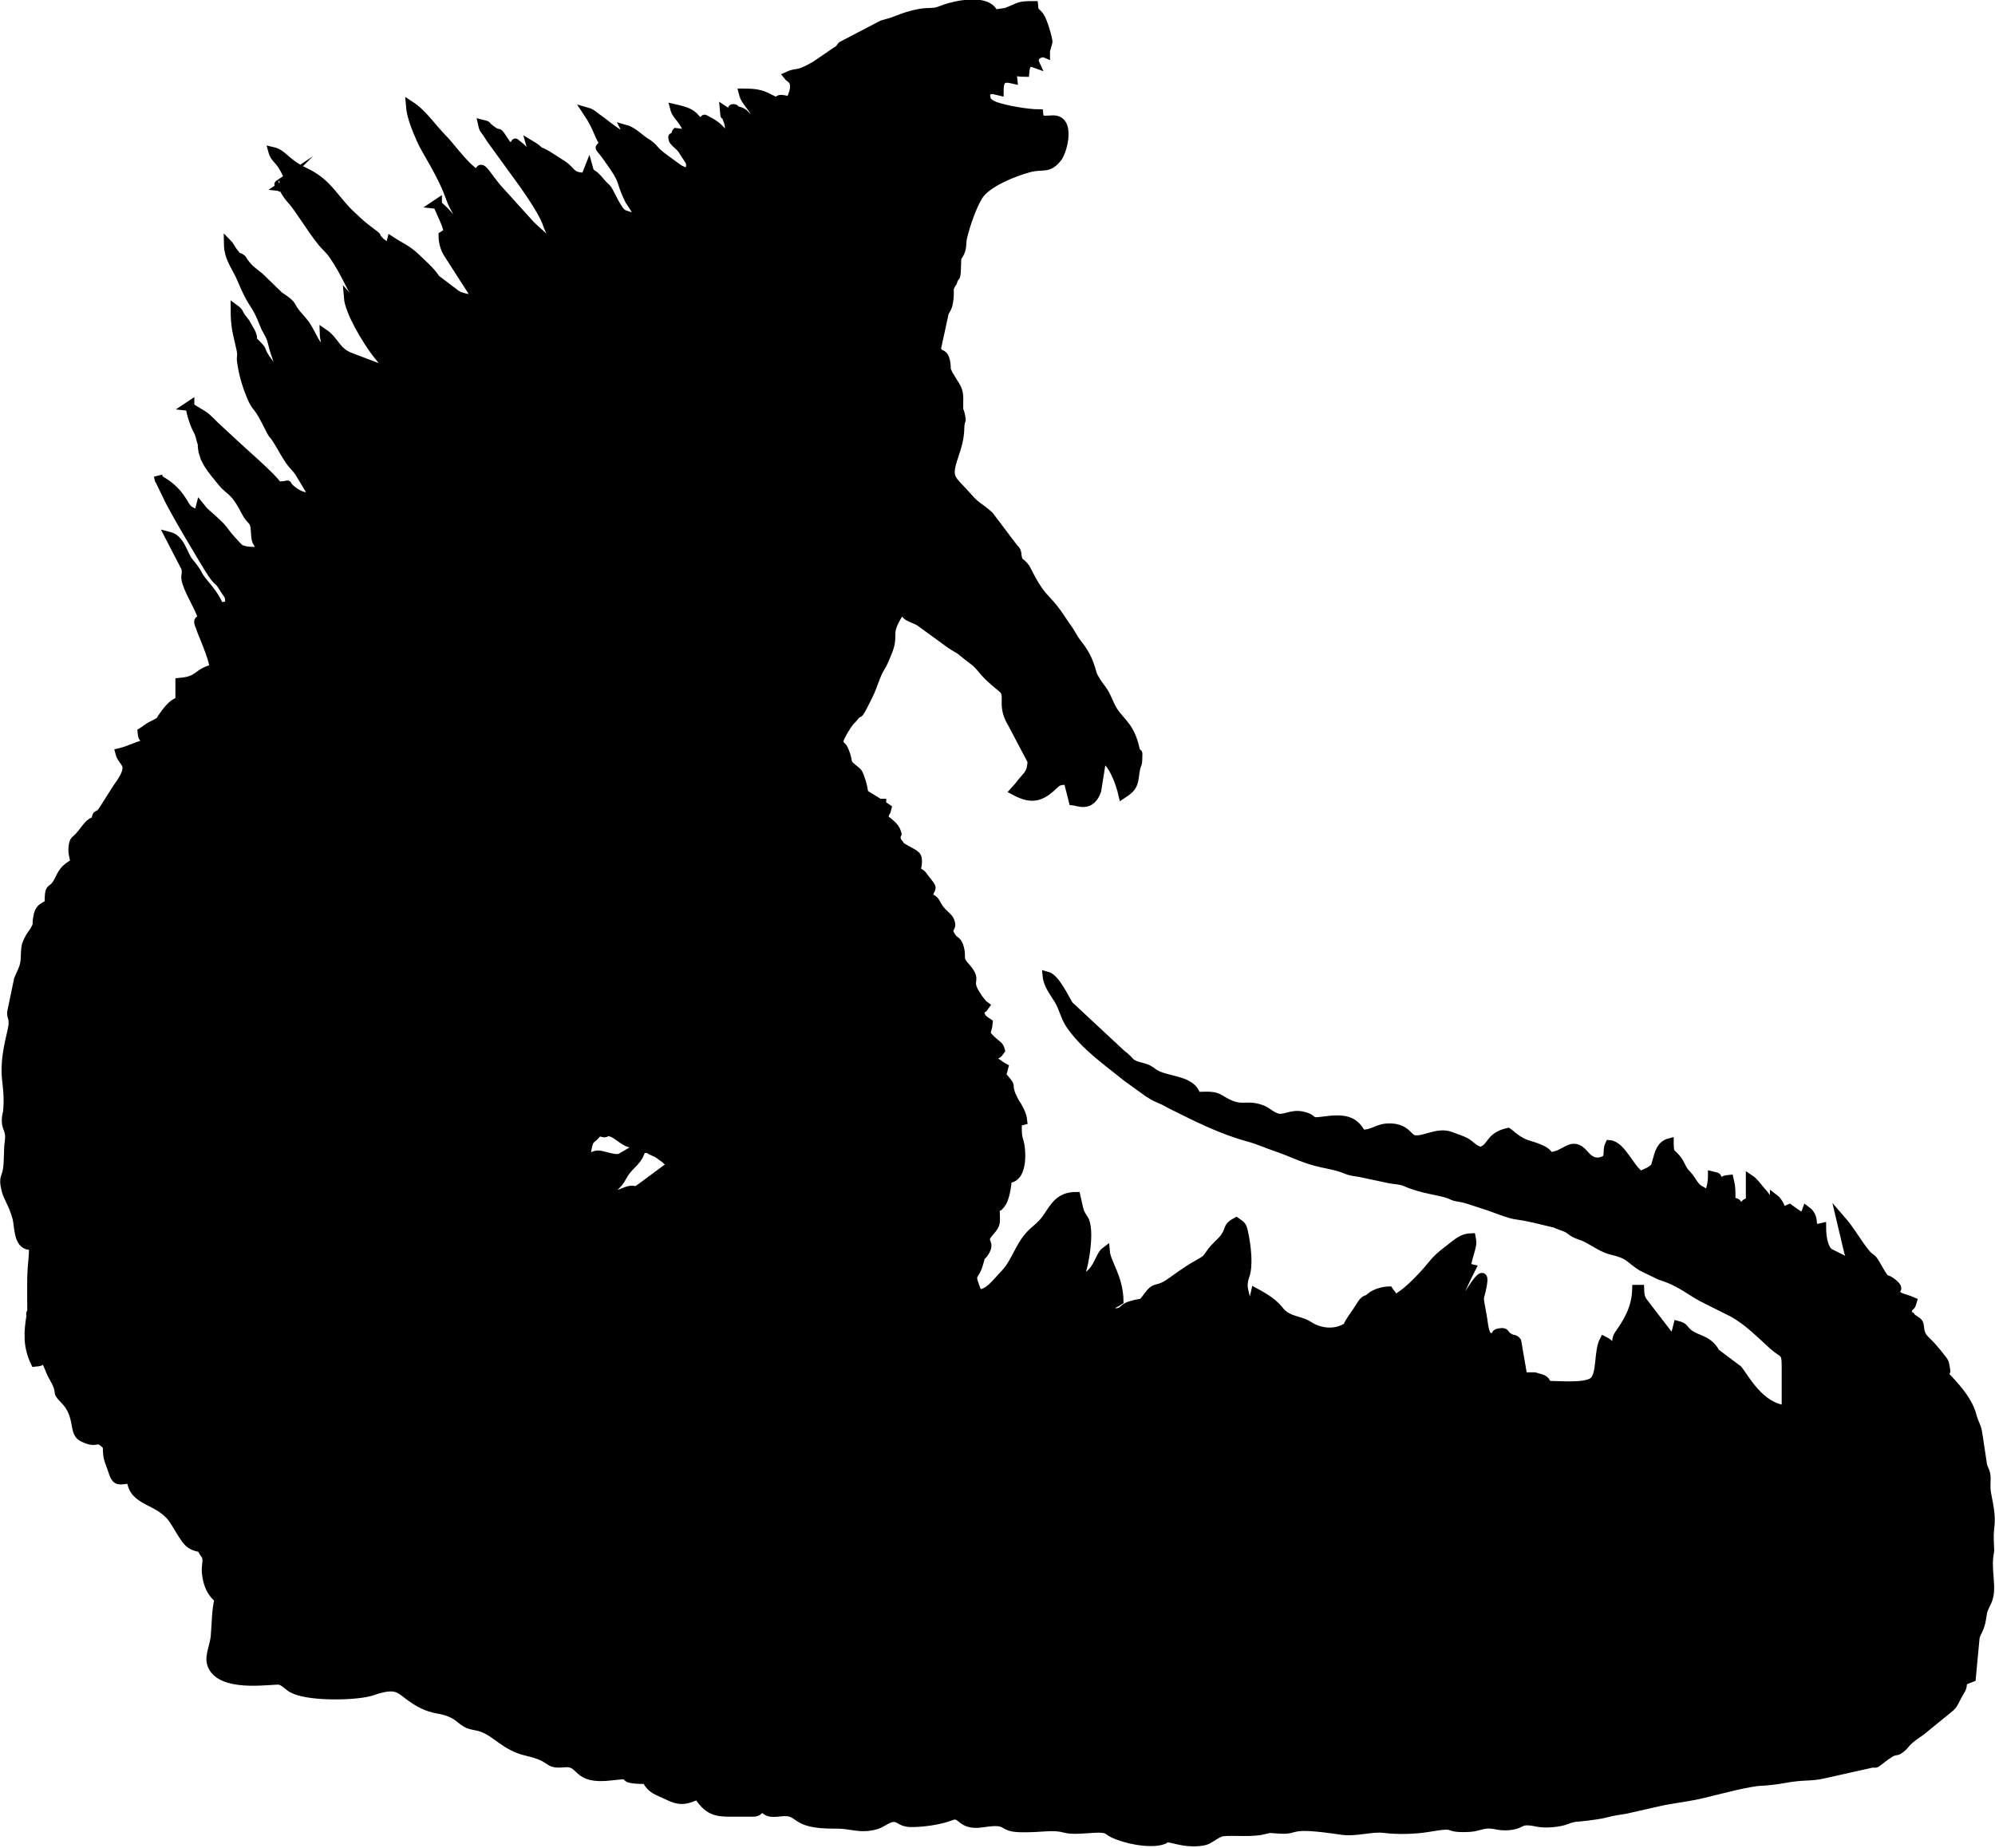 <?xml version="1.0" encoding="UTF-8"?> <!-- Creator: CorelDRAW 2020 (64-Bit) --> <svg xmlns="http://www.w3.org/2000/svg" xmlns:xlink="http://www.w3.org/1999/xlink" xmlns:xodm="http://www.corel.com/coreldraw/odm/2003" xml:space="preserve" width="46.872mm" height="43.418mm" style="shape-rendering:geometricPrecision; text-rendering:geometricPrecision; image-rendering:optimizeQuality; fill-rule:evenodd; clip-rule:evenodd" viewBox="0 0 88.48 81.96"> <defs> <style type="text/css"> <![CDATA[ .str0 {stroke:black;stroke-width:0.38;stroke-miterlimit:22.926} .fil0 {fill:black} ]]> </style> </defs> <g id="Слой_x0020_1">  <path class="fil0 str0" d="M87.06 74.57l0.38 -0.15 0.04 -0.43 0 0 0.13 -1.38c0.09,-0.27 0.22,-0.4 0.28,-0.79 0.07,-0.49 0.09,-0.43 0.26,-0.81 0.23,-0.52 -0.01,-1.2 0.06,-1.93 0.02,-0.23 0.06,-0.23 0.04,-0.44 -0.06,-0.94 0.07,-0.89 0.02,-1.46 -0.02,-0.28 -0.1,-0.63 -0.15,-0.92 -0.07,-0.4 0.01,-0.62 -0.04,-0.87 -0.04,-0.21 -0.08,-0.17 -0.14,-0.4l-0.21 -1.39c-0.04,-0.33 -0.17,-0.46 -0.26,-0.81 -0.15,-0.6 -0.63,-1.16 -1.05,-1.61 -0.22,-0.24 -0.15,-0.08 -0.21,-0.41 0.12,0.02 0.12,0.2 0.06,-0.21 -0.02,-0.14 -0.07,-0.2 -0.16,-0.31 -0.14,-0.18 -0.26,-0.33 -0.41,-0.5 -0.21,-0.25 -0.49,-0.4 -0.54,-0.75 -0.05,-0.35 -0.01,-0.31 -0.28,-0.49 -0.3,-0.2 0.04,-0.07 -0.28,-0.18 0.01,-0.55 0.12,-0.19 0.23,-0.61 -0.15,-0.07 -0.52,-0.16 -0.62,-0.23 -0.47,-0.34 0.19,-0.19 -0.21,-0.54 -0.53,-0.45 -0.21,0.16 -0.83,-0.92 -0.16,-0.28 -0.21,-0.2 -0.41,-0.43 -0.41,-0.5 -0.65,-0.99 -1.13,-1.54l0.35 1.48c0.08,0.2 0.1,0.25 0.11,0.5l-0.96 -0.48c-0.25,-0.19 -0.33,-0.71 -0.33,-1.12 -0.71,0.17 -0.14,-0.36 -0.69,-0.76 -0.11,0.27 0,0.59 0,1.14 -0.47,-0.04 -0.3,-0.53 -0.3,-0.91 -0.09,-0.06 -0.15,-0.09 -0.23,-0.15l-0.22 -0.16c-0.31,0.13 -0.01,0.11 -0.3,0.23 -0.06,-0.27 -0.18,-0.54 -0.38,-0.69 -0.01,0.46 0.05,0.22 -0.15,0.3 -0.12,-0.22 -0.22,-0.4 -0.4,-0.59 -0.18,-0.2 -0.33,-0.43 -0.51,-0.55l0 0.99c-0.4,0.11 -0.08,0.19 -0.53,0.23 -0.08,-0.21 0,-0.16 -0.31,-0.23 0,-0.46 0.01,-0.62 -0.08,-0.99 -0.43,0.04 -0.1,0.12 -0.53,0.15 -0.02,-0.3 0.05,-0.23 -0.23,-0.3 0,0.3 -0.06,0.57 -0.15,0.76 -0.29,-0.02 -0.13,0 -0.35,-0.11 -0.3,-0.14 -0.37,-0.43 -0.61,-0.69l-0.11 -0.12c-0.15,-0.19 -0.2,-0.42 -0.38,-0.62 -0.23,-0.27 -0.3,-0.17 -0.3,-0.69 -0.38,0.1 -0.47,0.47 -0.56,0.81 -0.07,0.26 -0.07,0.29 -0.26,0.42 -0.07,0.05 -0.38,0.19 -0.47,0.22 -0.47,-0.31 -0.83,-1.33 -1.37,-1.37 -0.16,0.33 0.08,0.62 -0.33,0.74 -0.4,0.12 -0.62,-0.12 -0.79,-0.31 -0.56,-0.66 -0.83,0.1 -1.55,0.1 -0.06,-0.15 -0.21,-0.25 -0.37,-0.32 -0.56,-0.25 -0.66,-0.13 -1.25,-0.58 -0.1,-0.08 -0.09,-0.09 -0.21,-0.17 -0.87,0.2 -0.69,0.7 -1.22,0.84 -0.3,-0.08 -0.39,-0.24 -0.61,-0.38 -0.2,-0.12 -0.46,-0.19 -0.71,-0.29 -0.59,-0.23 -1.23,0.26 -1.66,0.14 -0.22,-0.06 -0.33,-0.49 -1,-0.51 -0.6,-0.02 -0.72,0.28 -1.29,0.28 -0.34,-0.65 -0.79,-0.71 -1.74,-0.58 -0.65,0.09 -0.29,-0.1 -0.89,-0.23 -0.44,-0.1 -0.73,0.13 -1.03,0.1 -0.26,-0.02 -0.52,-0.29 -0.75,-0.38 -0.79,-0.3 -0.88,0.16 -1.84,-0.45 -0.31,-0.2 -0.61,-0.14 -1.08,-0.14 -0.18,-0.79 -1.38,-0.64 -1.92,-1.05 -0.17,-0.13 -0.27,-0.18 -0.46,-0.23 -0.68,-0.17 -0.44,-0.22 -0.94,-0.59l-2.33 -2.17c-0.2,-0.33 -0.6,-1.2 -0.98,-1.3 0.04,0.42 0.33,0.76 0.52,1.08 0.2,0.33 0.28,0.75 0.51,1.09 0.66,0.96 1.63,1.62 2.53,2.35l0.93 0.67c0.16,0.1 0.28,0.18 0.5,0.27 0.31,0.13 0.3,0.15 0.56,0.28 1.12,0.56 2.21,1.11 3.43,1.44 0.37,0.1 0.78,0.28 1.18,0.42 0.61,0.2 1.16,0.49 1.78,0.65 0.36,0.1 0.91,0.17 1.28,0.33 0.29,0.12 0.34,0.1 0.68,0.16l1.32 0.28c0.21,0.04 0.49,0.04 0.7,0.14 0.72,0.32 1.51,0.38 1.91,0.53 0.32,0.13 0.15,0.09 0.59,0.17 0.1,0.02 0.15,0.03 0.3,0.08l0.92 0.3c1.42,0.53 0.85,0.27 1.99,0.53l0.92 0.22c0.12,0.06 0.22,0.09 0.33,0.13 0.33,0.12 0.24,0.13 0.49,0.28 0.19,0.11 0.41,0.15 0.59,0.25 0.31,0.16 0.7,0.44 1.07,0.53 0.85,0.21 0.7,0.3 1.34,0.72l0.82 0.4c1.02,0.32 1.34,0.73 2.11,1.09l1.12 0.56c0.69,0.38 1.23,0.95 1.81,1.47 0.43,0.38 0.55,0.21 0.55,0.89l-0 0 -0 0.48c-0,0.18 -0,0.36 -0,0.54l0 0.19 0 0.03 0 0.03 0 0.03 0 0.63c-1.16,-0.09 -1.84,-1.43 -2.12,-1.77l-1 -0.75c-0.18,-0.33 -0.38,-0.47 -0.75,-0.62 -0.78,-0.31 -0.47,-0.48 -0.93,-0.6 -0.06,0.26 -0.15,0.45 -0.15,0.76l-1.29 -1.68c-0.17,-0.22 -0.23,-0.3 -0.24,-0.68l-0.15 0c-0.02,0.74 -0.3,1.3 -0.67,1.84 -0.14,0.2 -0.29,0.37 -0.17,0.67l-0.3 0c-0.12,-0.13 -0.14,-0.14 -0.31,-0.23 -0.25,0.48 -0.11,1.44 -0.43,1.78 -0.31,0.32 -1.48,0.2 -2.08,0.2 -0.08,-0.31 -0.26,-0.28 -0.56,-0.38l-0.51 0 -0.27 -1.56c-0.12,-0.15 -0.12,-0.06 -0.3,-0.15 -0.3,-0.15 -0.17,-0.28 -0.41,-0.25 -0.32,0.03 -0.19,0.11 -0.24,0.26 -0.34,-0.08 -0.37,-0.03 -0.47,-0.34 -0.05,-0.17 -0.07,-0.43 -0.11,-0.65 -0.2,-1.08 -0.13,-0.59 0.01,-1.4 0.18,-1.07 -0.86,0.87 -0.97,0.96 -0.27,0.24 -0.08,0.14 -0.29,0.08 0.01,-0.22 0.62,-1.48 0.76,-1.75 -0.2,-0.05 -0.29,0.08 -0.09,-0.62 0.1,-0.36 0.15,-0.45 0.09,-0.75 -0.39,0.01 -0.59,0.2 -1,0.52 -0.39,0.3 -0.51,0.4 -0.82,0.78 -0.29,0.36 -1.24,1.4 -1.69,1.44 -0.03,-0.33 0.01,-0.14 -0.15,-0.38 -0.31,0.01 -0.73,0.14 -0.91,0.37 -0.23,0.02 -0.29,0.22 -0.49,0.51 -0.16,0.24 -0.34,0.46 -0.45,0.72 -0.5,0.33 -1.19,0.29 -1.73,-0.07 -0.31,-0.2 -0.71,-0.19 -1.07,-0.45 -0.31,-0.23 -0.22,-0.44 -1.28,-1.01 -0.09,0.4 -0.07,0.44 -0.38,0.61 0,-0.59 -0.26,-0.7 -0.08,-1.3 0.19,-0.44 0.09,-1.34 -0.04,-1.94 -0.07,-0.34 -0.11,-0.34 -0.34,-0.5 -0.42,0.22 -0.26,0.3 -0.49,0.65 -0.14,0.22 -0.4,0.41 -0.58,0.64 -0.29,0.38 -0.18,0.34 -0.63,0.59 -0.59,0.32 -1.14,0.78 -1.43,0.94 -0.41,0.23 -0.47,0.04 -0.77,0.45 -0.37,0.49 -0.17,0.25 -0.78,0.44 -0.48,0.15 -0.19,0.33 -0.89,0.33 0.01,-0.44 0.07,-0.32 0.38,-0.53 -0.02,-1.06 -0.57,-1.68 -0.61,-2.21 -0.3,0.22 -0.35,1.03 -1.07,1.22l0 -0.3c0.14,-0.31 0.41,-1.89 0.12,-2.33 -0.24,-0.37 -0.19,-0.34 -0.35,-1.02 -0.72,0 -0.95,0.43 -1.25,0.88 -0.38,0.58 -0.68,0.59 -1.05,1.16 -0.3,0.45 -0.49,1 -0.84,1.37 -0.54,0.57 -0.7,0.86 -1.21,0.93 -0.43,-1.08 -0.17,-0.59 0.05,-1.4 0.12,-0.46 0.06,-0.17 0.24,-0.45 0.33,-0.51 -0.22,-0.41 0.23,-0.91 0.34,-0.38 0.25,-0.4 0.25,-1.06 0.18,-0.06 0.14,-0.04 0.26,-0.19 0.18,-0.24 0.25,-0.77 0.28,-1.1 0.79,-0.02 0.58,-1.49 0.53,-1.62 -0.06,-0.21 -0.08,-0.22 -0.09,-0.51 -0,-0.4 -0.04,-0.38 0.24,-0.45 -0.03,-0.31 -0.21,-0.6 -0.37,-0.85l-0.15 -0.31c-0.17,-0.49 0.03,-0.31 -0.22,-0.62 -0.26,-0.33 -0.22,-0.09 -0.1,-0.58 -0.24,-0.13 -0.31,-0.25 -0.53,-0.3l0 -0.23c0.28,-0.06 0.24,-0.04 0.38,-0.23 -0.06,-0.24 -0.12,-0.19 -0.43,-0.49 -0.35,-0.34 -0.15,-0.26 -0.11,-0.73 -0.25,-0.17 -0.37,-0.22 -0.38,-0.61 0.22,-0.05 0.11,0.01 0.23,-0.15 -0.14,-0.1 -0.3,-0.33 -0.41,-0.51 -0.45,-0.71 0.16,-0.54 -0.49,-1.26 -0.29,-0.32 -0.12,-0.36 -0.22,-0.77 -0.11,-0.41 -0.2,-0.26 -0.38,-0.54 -0.27,-0.43 0.14,-0.3 -0.08,-0.74 -0.05,-0.1 -0.33,-0.32 -0.44,-0.48 -0.2,-0.27 -0.16,-0.42 -0.49,-0.5 0.04,-0.47 0.27,-0.31 -0.01,-0.66 -0.32,-0.4 -0.26,-0.41 -0.52,-0.48 0.01,-0.24 0.05,-0.29 0.05,-0.4 0.01,-0.33 -0.03,-0.33 -0.56,-0.62 -0.19,-0.11 -0.07,-0.05 -0.18,-0.09 -0.12,-0.24 -0.16,-0.16 -0.2,-0.36 -0.09,-0.47 0.14,0.03 -0.02,-0.37 -0.07,-0.17 -0.38,-0.43 -0.54,-0.52 0.07,-0.4 0.07,-0.13 0.15,-0.46 -0.09,-0.06 -0.18,-0.12 -0.25,-0.17 0.01,-0.02 0.02,-0.04 0.02,-0.06 -0.04,0 -0.08,0 -0.12,0 -0.98,-0.62 -0.52,-0.19 -0.84,-1.1 -0.08,-0.22 -0.08,-0.24 -0.24,-0.37 -0.48,-0.37 -0.23,-0.29 -0.46,-0.84 -0.13,-0.32 -0.16,-0.1 -0.25,-0.44 0.06,-0.24 0.44,-0.86 0.61,-0.99 0.4,-0.53 0.09,0.21 0.71,-1.05 0.21,-0.42 0.29,-0.83 0.53,-1.23 0.14,-0.23 0.16,-0.31 0.27,-0.57 0.39,-0.88 -0.03,-0.82 0.43,-1.63 0.01,-0.01 0.02,-0.04 0.03,-0.05 0.11,-0.18 -0.01,-0.14 0.23,-0.21 0.31,0.18 0.02,0.11 0.53,0.33 0.12,0.05 0.15,0.05 0.3,0.16l1.32 0.96c0.17,0.12 0.35,0.19 0.51,0.33 0.62,0.51 0.54,0.36 0.96,0.87 0.33,0.39 0.86,0.75 0.91,0.85 0.19,0.35 -0.13,0.7 0.35,1.48l0.79 1.5c0.07,0.15 0.09,0.12 0.05,0.37 -0.05,0.37 -0.26,0.48 -0.54,0.85 -0.01,0.01 -0.02,0.03 -0.03,0.04l-0.18 0.2c0.69,0.37 1.11,0.35 1.7,-0.21 0.22,-0.21 0.26,-0.25 0.67,-0.25l0.23 0.91c0.22,0.02 0.78,0.33 1.06,-0.46l0.23 -1.44c0.45,0.12 0.8,1.12 0.91,1.6 0.3,-0.2 0.48,-0.32 0.53,-0.76 0.08,-0.69 0.14,-0.45 0.15,-0.77 0.02,-0.5 0,-0.19 -0.07,-0.22 -0.19,-1.23 -0.68,-1.41 -1.02,-1.95 -0.21,-0.33 -0.26,-0.62 -0.5,-0.95 -0.12,-0.17 -0.16,-0.2 -0.28,-0.4 -0.17,-0.29 -0.11,-0.2 -0.22,-0.54 -0.25,-0.8 -0.6,-1.04 -0.77,-1.36l-0.2 -0.33c-0.33,-0.44 -0.47,-0.78 -1.05,-1.39 -0.46,-0.47 -0.79,-1.24 -0.86,-1.35 -0.27,-0.38 -0.32,-0.16 -0.39,-0.61 -0,-0.01 -0,-0.04 -0,-0.05 -0.04,-0.19 -0.1,-0.17 -0.21,-0.33l-1.02 -1.35c-0.42,-0.39 -0.55,-0.36 -0.94,-0.81 -0.74,-0.85 -0.99,-0.77 -0.61,-1.87 0.13,-0.39 0.25,-0.78 0.25,-1.27 0.03,-0.38 0.1,-0.15 0.03,-0.5 -0.08,-0.36 -0.08,-0.05 -0.08,-0.46 0.01,-0.46 0.02,-0.61 -0.23,-0.98l-0.23 -0.38c-0.15,-0.32 -0.06,-0.15 -0.11,-0.5 -0.1,-0.64 -0.39,-0.15 -0.45,-0.85l0.08 -0 0.3 -1.38c0.08,-0.17 0.17,-0.21 0.21,-0.62 0.05,-0.46 -0.07,-0.39 0.16,-0.74 0.1,-0.37 0.15,-0.03 0.17,-0.61 0.02,-0.7 -0,-0.37 0.15,-0.69 0.13,-0.28 0.05,-0.38 0.13,-0.71 0.13,-0.54 0.42,-1.38 0.7,-1.82 0.38,-0.58 1.56,-1.04 2.21,-1.22 0.65,-0.18 0.85,0.09 1.29,-0.46 0.23,-0.29 0.63,-1.75 -0.25,-1.69 -0.62,0.04 -0.55,-0.02 -0.58,-0.27 -0.51,0 -1.47,-0.17 -1.9,-0.32 -0.02,-0.01 -0.04,-0.01 -0.06,-0.02l-0.19 -0.09c-0.22,-0.08 0.1,-0.04 -0.14,-0.03 -0.04,-0.24 -0.07,-0.27 -0.08,-0.53 0.4,-0.09 0.21,-0.09 0.61,0 0,-0.56 0.18,-0.63 0.61,-0.53l-0.04 -0.38c0.26,0.05 0.27,0.08 0.57,0.08 0.05,-0.66 0.4,-0.4 0.46,-0.38 -0.17,-0.36 0.25,-0.55 0.46,-0.46 0,-0.17 -0,-0.13 0.04,-0.27l0.07 -0.25c0,-0.13 -0.22,-0.92 -0.37,-1.13 -0.19,-0.27 -0.24,-0.12 -0.27,-0.49 -0.73,0 -0.57,0.05 -1.23,0.3l-0.53 0.08c-0.27,-0.74 -1.77,-0.4 -2.32,-0.18 -0.25,0.1 -0.33,0.1 -0.66,0.11 -0.42,0.01 -1,0.2 -1.34,0.34 -0.25,0.1 -0.39,0.13 -0.64,0.2l-1.8 0.94c-0.08,0.08 0.02,0.01 -0.1,0.13 -0.08,0.08 -0,0.02 -0.13,0.1l-0.95 0.65c-0.85,0.49 -0.77,0.25 -1.22,0.46 0.08,0.11 0.53,0.18 0.15,1.02 -0.01,0.02 -0.03,0.05 -0.03,0.06 -0.01,0.02 -0.02,0.04 -0.04,0.06 -0.13,-0.06 -0.05,-0.07 -0.27,-0.1 -0.43,-0.07 0.02,0.28 -0.64,-0.06 -0.34,-0.18 -0.56,-0.23 -1.15,-0.23 0.12,0.51 0.6,0.67 0.61,1.3 -0.54,-0.05 -0.33,-0.48 -0.99,-0.53 -0.31,-0.1 0.24,-0.14 -0.07,0.05 -0.16,0.1 0.16,0.01 -0.1,0.06 -0.19,0.03 -0.07,0.03 -0.28,-0.11 0.04,0.44 -0.01,0.04 0.11,0.34 0.23,0.57 -0.04,0.29 0.32,0.75 0.13,0.17 0.12,0.13 0.18,0.36 -0.52,-0.04 -0.59,-0.6 -1.27,-0.95 -0.5,-0.26 0.05,-0.02 -0.48,0.03 -0.28,-0.42 -0.51,-0.48 -1.07,-0.61 0.1,0.39 0.45,0.47 0.61,1.14 -0.34,-0.01 -0.24,-0.05 -0.53,-0.08 -0.01,0.01 -0.01,0.02 -0.01,0.04 -0,0.02 -0.01,0.03 -0.01,0.04 -0.19,0.37 -0.14,-0.03 -0.13,0.22 0,0.09 0.25,0.28 0.33,0.37 0.13,0.15 0.06,0.07 0.16,0.22 0.06,0.1 0.1,0.15 0.15,0.23 0.19,0.29 0.13,0.2 0.13,0.64 -0.4,-0.01 -0.52,-0.16 -0.79,-0.35 -0.91,-0.64 -0.7,-0.6 -0.99,-0.84 -0.11,-0.09 -0.25,-0.16 -0.36,-0.25 -0.22,-0.17 -0.46,-0.39 -0.75,-0.47 0.08,0.16 0.11,0.18 0.15,0.38 -0.37,-0.03 -0.94,-0.56 -1.36,-0.85 -0.2,-0.14 -0.26,-0.23 -0.47,-0.29 0.53,0.79 0.53,1.2 0.76,1.37 -0.17,0.43 0.23,-0.32 -0.07,0.08 -0.18,0.24 -0.2,0 0.22,0.6 0.84,1.17 0.47,0.86 0.93,1.82 0.09,0.19 0.35,0.48 0.35,0.64 0,0.37 0.05,0.15 -0.14,0.19 -0.49,-0.25 -0.47,0.06 -1.01,-1.02 -0.21,-0.42 -0.18,-0.24 -0.47,-0.6 -0.36,-0.45 -0.41,-0.24 -0.5,-0.57l-0.15 0.38c-0.69,0 -0.57,-0.27 -1.04,-0.56 -0.26,-0.16 -0.75,-0.51 -0.99,-0.58 -0.14,-0.14 -0.26,-0.21 -0.41,-0.3 0.12,0.43 0.59,0.72 0.69,1.07 -0.64,-0.01 -0.64,-0.59 -1.2,-1.02 -0.38,-0.29 0.15,0.01 -0.48,0.03 -0.66,-0.99 -0.19,-0.3 -0.81,-0.79 -0.2,-0.15 -0.04,-0.13 -0.33,-0.2 0.05,0.23 0.05,0.19 0.17,0.36 0.1,0.14 0.12,0.18 0.21,0.32l0.9 1.24c0.44,0.6 1.39,1.88 1.6,2.54 0.04,0.12 0.26,0.61 0.32,0.71 -0.1,0.09 0.14,0.1 -0.3,0.1 -0.06,-0.22 -0.4,-0.43 -0.78,-0.82l-1.23 -1.36c-0.05,-0.05 -0.07,-0.08 -0.11,-0.12 -0.57,-0.61 -0.87,-1.35 -0.93,-0.75 -0.4,-0.03 -1.28,-1.25 -1.54,-1.51 -0.58,-0.58 -0.9,-1.14 -1.51,-1.54 0.04,0.53 0.29,1.09 0.47,1.51 0.24,0.56 0.92,1.49 1.32,2.64 0.16,0.47 0.56,0.9 0.57,1.41l-0.23 0c-0.11,-0.41 -0.72,-1.01 -0.91,-1.14l0 -0.08 -0.09 0.06 0.09 0.01c0.08,0.28 0.43,0.89 0.46,1.22l-0.23 0.15c-0,0.29 0.09,0.59 0.21,0.78l1.31 2.04c-0.31,-0.01 -0.79,-0.07 -1.01,-0.28l-0.82 -0.62c-0.2,-0.33 -0.6,-0.67 -0.89,-0.95 -0.37,-0.36 -0.68,-0.47 -1.09,-0.74 -0.06,0.23 0,0.17 -0.23,0.23l-0.22 -0.16c-0.01,-0.01 -0.03,-0.03 -0.04,-0.04 -0.41,-0.42 0.19,0.03 -0.63,-0.59 -0.13,-0.1 -0.22,-0.18 -0.33,-0.28l-0.28 -0.26c-0.79,-0.72 -1.03,-1.45 -2.09,-1.95 -0.91,-0.43 -0.95,-0.81 -1.44,-0.92 0.11,0.4 0.32,0.31 0.64,1.04 0.17,0.39 0.64,0.69 0.73,1.02 -0.62,-0.01 -0.25,-0.27 -0.81,-0.38 -0,-0.1 0.16,-0.08 -0.11,-0.08l0 -0.08 -0.09 0.06 0.09 0.01c0.13,0.25 0.21,0.38 0.4,0.59 0.32,0.35 0.81,1.2 1.34,1.86 0.19,0.23 0.31,0.3 0.5,0.57 0.58,0.85 0.74,1.41 0.98,1.69 0.16,0.19 0.13,0.04 0.21,0.33 -0.39,0 -0.34,0.06 -0.53,-0.15 0.05,0.65 0.82,1.92 1.25,2.48 0.19,0.25 0.43,0.49 0.5,0.79l-1.61 -0.61c-0.68,-0.24 -0.71,-0.73 -1.21,-1.07 0.01,0.34 0.08,0.3 0.08,0.69 -0.47,-0.04 -0.47,-0.41 -0.9,-1.08l-0.24 -0.29c-0.58,-0.62 -0.14,-0.46 -0.93,-0.98l-0.77 -0.75c-0.12,-0.11 -0.11,-0.11 -0.25,-0.21l-0.29 -0.24c-0.47,-0.5 -0.17,-0.39 -0.58,-0.56 -0.06,-0.12 -0.09,-0.11 -0.16,-0.22 -0.05,-0.07 -0.04,-0.06 -0.09,-0.14l-0.09 -0.14c-0.01,-0.01 -0.02,-0.03 -0.03,-0.04 0.01,0.64 0.35,1.01 0.56,1.5 0.6,1.44 0.6,0.95 1.06,2.14 0.1,0.25 0.24,0.37 0.33,0.74 0.17,0.71 0.29,0.79 0.49,1.64 -0.49,-0.04 -0.24,-0.23 -0.6,-0.7 -0.49,-0.65 -0.24,-0.52 -0.5,-0.79 -0.54,-0.54 -0.09,-0.09 -0.32,-0.6l-0.25 -0.44c-0.07,-0.1 -0.09,-0.11 -0.17,-0.22 -0.16,-0.22 -0.08,-0.23 -0.3,-0.39 0,0.83 0.09,1.02 0.26,1.8 0.07,0.34 -0.02,0.27 0.03,0.58 0.06,0.43 0.16,0.79 0.29,1.16 0.37,1.01 0.34,0.56 0.78,1.43 0.45,0.9 0.2,0.35 0.57,0.95 0.11,0.18 0.18,0.31 0.28,0.48 0.35,0.58 0.36,0.49 0.62,0.83l0.6 1c-0.2,0.23 -0.64,-0 -0.8,-0.12 -0.61,-0.45 0.05,-0.28 -0.73,-0.26 -0.19,-0.35 -1.64,-1.59 -1.97,-1.91l-0.83 -0.77c-0.57,-0.58 -0.44,-0.39 -1.09,-0.82l0 -0.08 -0.09 0.06 0.09 0.01c0.01,0.24 0.15,0.65 0.23,0.84 0.05,0.13 0.11,0.21 0.17,0.36 0.06,0.17 0.07,0.29 0.13,0.44 0,0.18 0.03,0.35 0.08,0.5l0 0 0.24 -0.06 -0.24 0.06c0.14,0.44 0.46,0.78 0.82,1.23 0.31,0.39 0.53,0.3 1.02,1.27 0.28,0.54 0.41,0.3 0.44,0.93 0.03,0.55 0.08,0.31 0.23,0.76 -0.11,0.13 -0.03,0.07 -0.29,0.08 -0.61,0 -0.7,-0.19 -0.72,-0.21 -0.01,-0.01 -0.02,-0.03 -0.04,-0.04 -0.85,-0.9 -0.26,-0.48 -1.45,-1.52l-0.17 -0.21 -0.08 0.31c-0.21,-0.02 -0.4,-0.12 -0.51,-0.25 -0.15,-0.18 -0.36,-0.8 -1.24,-1.27l-0.04 -0.16 0.04 0.16 0.35 0.72c0.24,0.56 1.69,2.99 1.98,3.43 0.26,0.41 0.29,0.29 0.48,0.59 0.01,0.01 0.02,0.03 0.03,0.05 0.25,0.42 0.29,0.3 0.29,0.78 -0.18,0.04 -0.23,0.07 -0.46,0.08 -0.07,-0.32 -0.47,-0.81 -0.69,-1.07 -0.35,-0.42 -0.14,-0.31 -0.63,-0.9 -0.12,-0.14 -0.16,-0.26 -0.25,-0.44 -0.16,-0.33 -0.3,-0.63 -0.65,-0.72l0.73 1.41c0.11,0.5 -0.26,0.18 0.47,1.59 0.62,1.21 -0.13,0.35 0.18,1.05 0.06,0.24 0.57,1.29 0.61,1.82 -0.8,0.19 -0.59,0.53 -1.52,0.61l0 0.84c-0.35,0.09 -0.58,0.45 -0.79,0.74 -0.14,0.21 0.01,0.06 -0.18,0.2 -0.07,0.05 -0.18,0.09 -0.25,0.13 -0.25,0.13 -0.25,0.17 -0.46,0.3 0.04,0.43 0.12,0.1 0.15,0.53 -0.42,0.1 -0.71,0.28 -1.14,0.38 0.13,0.54 0.72,0.44 -0.11,1.57l-0.68 1.07c-0.24,0.24 -0.2,0 -0.28,0.41 -0.25,-0.02 -0.45,0.37 -0.71,0.66 -0.2,0.22 -0.25,0.15 -0.29,0.48 -0.03,0.31 0.06,0.44 0.08,0.69 -0.36,0.24 -0.48,0.3 -0.69,0.75 -0.33,0.68 -0.45,0.12 -0.45,1.08 -0.33,0.18 -0.45,0.22 -0.51,0.63 -0.06,0.34 0.04,0.22 -0.11,0.5 -0.08,0.15 -0.15,0.21 -0.24,0.37 -0.2,0.36 -0.18,0.45 -0.2,0.94 -0.02,0.41 -0.19,0.62 -0.3,0.92l-0.3 1.44c-0.01,0.3 0.07,0.16 0.06,0.53 -0,0.29 -0.31,1.11 -0.31,2.06 0,0.5 0.13,0.92 0.08,1.68 -0.02,0.32 -0.07,0.28 -0.07,0.54 0,0.4 0.21,0.4 0.13,0.96 -0.05,0.34 -0.02,0.78 -0.07,1.16 -0.06,0.45 -0.21,0.38 -0.08,0.93 0.08,0.37 0.31,0.61 0.49,1.26 0.1,0.36 0.04,1.19 0.56,1.24l0.18 0c0,0.57 -0.07,0.9 -0.08,1.37 -0.01,0.53 0,1.07 0,1.6 -0.11,0.1 -0.01,-0 -0.03,0.11 -0.13,0.77 -0.16,1.39 0.18,2.1 0.31,-0.03 0.16,-0.02 0.41,-0.15 0.15,0.15 0.21,0.48 0.42,0.84 0.42,0.74 0.05,0.54 0.44,0.93 0.78,0.77 0.35,1.52 0.89,1.73 0.64,0.31 0.55,-0.12 0.97,0.29l0.07 0.07c0,0.61 0.09,0.63 0.23,1.08 0.18,0.57 0.28,0.43 0.83,0.39 0.09,1.09 1.29,0.85 1.93,1.88 0.53,0.86 0.58,1.07 1.18,1.17l0.11 0.2c0.14,0.23 0.07,-0.03 0.13,0.26 0.04,0.22 -0.05,0.32 -0.01,0.69 0.09,0.78 0.45,1 0.55,1.13 -0.12,0.51 -0.11,0.99 -0.16,1.6 -0.04,0.56 -0.36,1 -0.08,1.45 0.56,0.9 2.71,0.49 2.95,0.55 0.21,0.05 0.38,0.27 0.56,0.36 0.65,0.35 2.41,0.34 3.23,0.19 0.38,-0.07 0.38,-0.12 0.72,-0.2 0.73,-0.17 0.86,0.08 1.3,0.39 0.35,0.25 0.7,0.45 1.21,0.54 0.25,0.04 0.49,0.11 0.69,0.22 0.2,0.1 0.37,0.28 0.54,0.38 0.25,0.14 0.42,0.11 0.71,0.21 0.66,0.23 1.02,0.83 1.99,1.06 1.28,0.29 0.8,0.59 1.67,0.51 0.83,-0.08 0.42,0.79 2.1,0.58 1.29,-0.16 0.01,0.16 1.53,0.16 0.24,0.46 0.47,0.47 0.96,0.71 0.52,0.26 0.81,0.22 1.32,-0.03 0.6,0.89 0.92,0.76 2.14,0.77 0.62,0.01 0.41,0 0.76,-0.23 0.17,0.24 0.32,0.27 0.75,0.22 1.03,-0.12 0.42,0.56 2.45,0.54 0.75,-0.01 1.07,0.23 1.79,0.04 0.25,-0.06 0.53,-0.31 0.74,-0.33 0.34,-0.04 0.34,0.21 0.82,0.22 0.5,0.01 1.31,-0.1 1.78,-0.29 0.53,-0.21 0.38,0.47 1.43,0.3 1.23,-0.19 0.71,0.2 1.66,0.22 0.98,0.02 1.39,-0.13 1.96,0.02 0.54,0.15 1.52,-0.1 1.86,0.05 0.13,0.06 0.1,0.08 0.28,0.17 0.51,0.26 1.61,0.49 2.19,0.31 0.28,-0.08 -0.07,-0.15 0.39,-0.08 0.23,0.04 0.79,0.25 1.47,0.11 0.22,-0.05 0.45,-0.27 0.7,-0.37 0.27,-0.11 1.22,0.02 1.81,-0.09 0.52,-0.1 0.21,-0.1 0.79,-0.06 0.96,0.07 0.24,-0.33 2.77,0.05 0.65,0.1 1.35,-0.15 1.9,-0.08 0.63,0.08 1.42,0.05 1.95,-0.04 1.44,-0.25 0.64,0.04 1.75,0 0.41,-0.01 0.54,-0.12 0.85,-0.15 0.36,-0.03 0.52,0.11 0.98,0.07 0.69,-0.06 0.41,-0.34 1.3,-0.15 0.33,0.07 0.98,0.01 1.26,-0.11 0.39,-0.15 0.45,-0.1 0.9,-0.16 0.33,-0.05 0.54,-0.06 0.85,-0.14 0.33,-0.09 0.6,-0.12 0.89,-0.17l1.68 -0.38c0.67,-0.12 1.2,-0.18 1.81,-0.33 0.62,-0.15 2.01,-0.52 2.51,-0.53 0.26,-0.01 0.69,-0.06 0.96,-0.11 1.03,-0.19 1.14,-0.06 1.84,-0.22l2.1 -0.47c0.2,-0.03 0.12,0.06 0.31,-0.09 0.9,-0.72 0.64,-0.29 1.01,-0.59 0.21,-0.16 0.11,-0.24 0.86,-0.74l1.13 -0.92c0.32,-0.25 0.28,-0.24 0.47,-0.6 0.19,-0.37 0.31,-0.42 0.23,-0.76zm-60.52 -24.39c0.41,0.16 0.25,0.02 0.47,0.03 0.35,0.02 0.74,0.59 1.13,0.5 0,0.01 0.03,0.18 0.08,0.23l-0.72 0.42c-0.26,0.08 -0.76,-0.14 -0.97,-0.14 -0.33,-0.01 -0.59,0.46 -0.49,-0.23 0.1,-0.61 0.22,-0.37 0.5,-0.81zm2.21 0.76c0.1,0.11 0.31,0.16 0.44,0.24l0.34 0.25c0.2,0.1 -0.1,0.03 0.13,0.04 0,0.01 0.03,0.18 0.08,0.23l-1.27 0.94c-0.44,0.33 -0.2,0.02 -0.71,0.2 -0.14,0.05 -0.25,0.11 -0.4,0.14 -0.23,0.05 -0.32,0.05 -0.51,0.1 0.13,-0.2 0.26,-0.3 0.44,-0.47 0.24,-0.24 0.21,-0.25 0.38,-0.53 0.29,-0.47 0.64,-0.55 0.78,-1.13l0.3 0zm-16.39 -42.76l0.02 -0.02c-0,0 -0.03,0.02 -0.02,0.02z"></path> </g> </svg> 